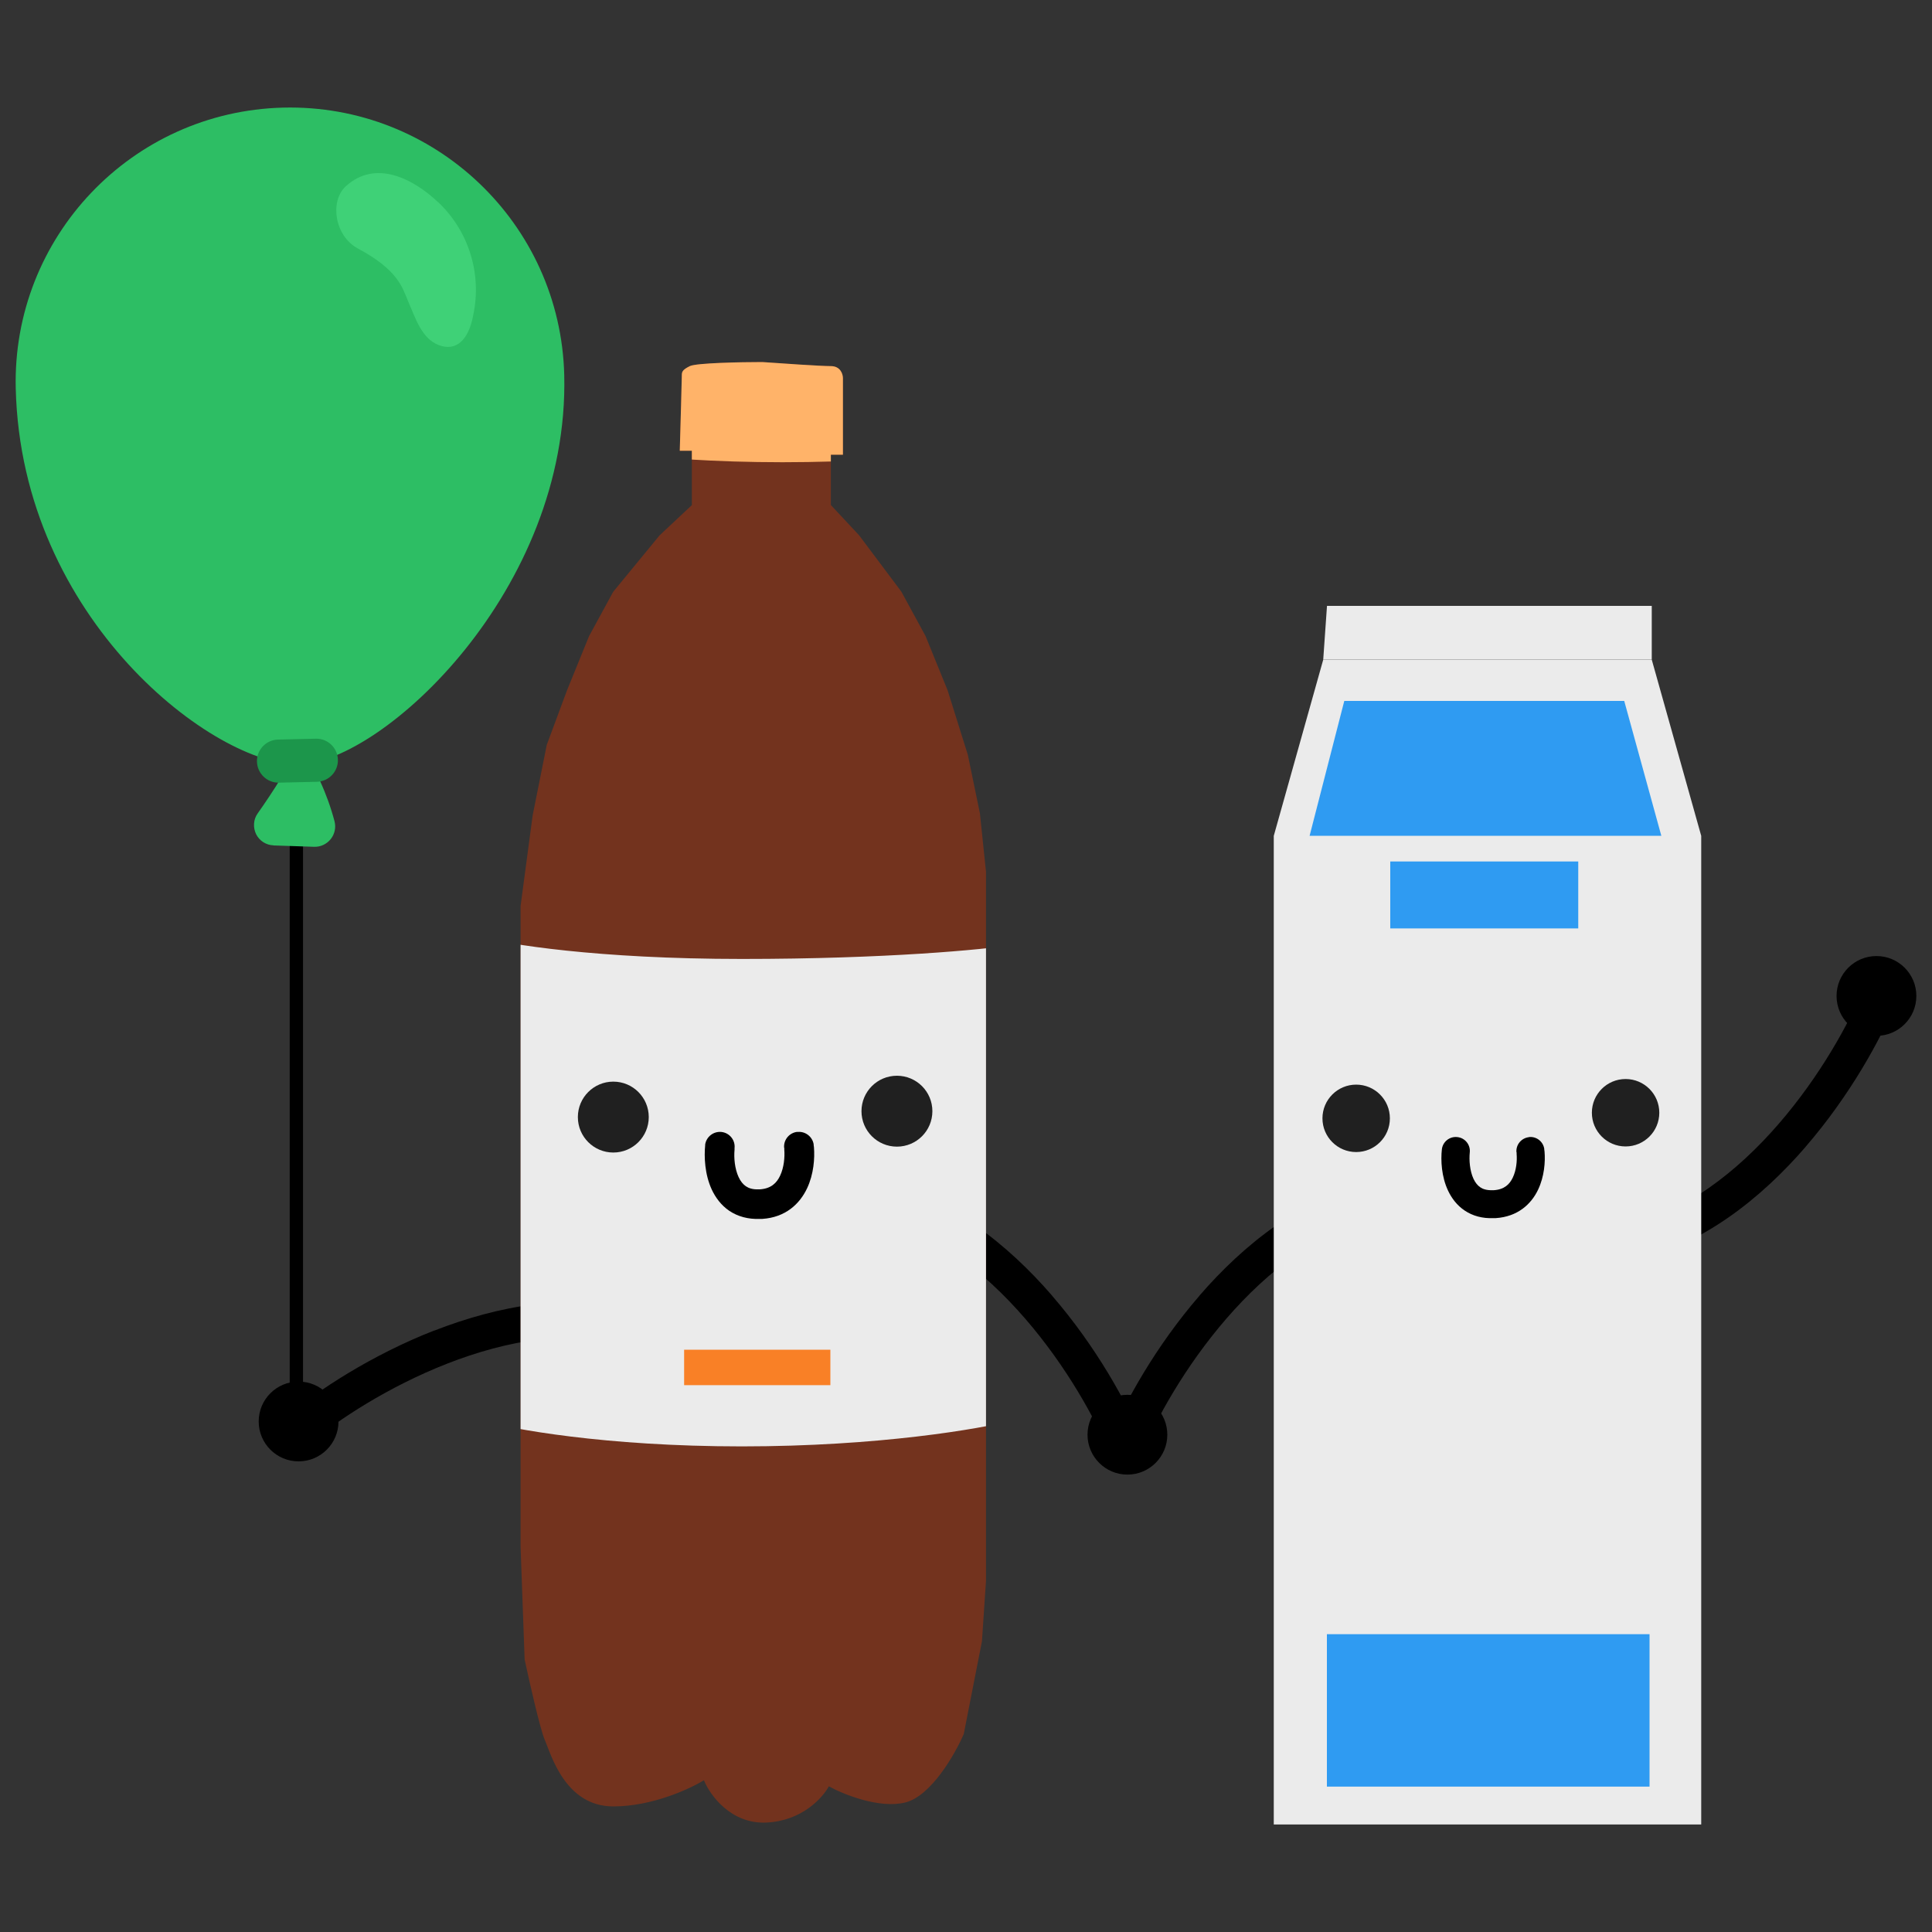 <?xml version="1.0" encoding="UTF-8"?>
<svg id="_Слой_1" data-name="Слой 1" xmlns="http://www.w3.org/2000/svg" xmlns:xlink="http://www.w3.org/1999/xlink" viewBox="0 0 200 200">
  <rect x="0" y="0" width="200" height="200" fill="#333333" stroke="none"/>
  <defs>
    <style>
      .cls-1 {
        fill: none;
      }

      .cls-2 {
        fill: #2f9bf2;
      }

      .cls-3 {
        fill: #1c964b;
      }

      .cls-4 {
        fill: #73331e;
      }

      .cls-5 {
        fill: #ebebeb;
      }

      .cls-6 {
        fill: #3fd177;
      }

      .cls-7 {
        fill: #2dbe64;
      }

      .cls-8 {
        fill: #202020;
      }

      .cls-9 {
        fill: #ffb369;
      }

      .cls-10 {
        fill: #f98026;
      }

      .cls-11 {
        clip-path: url(#clippath);
      }
    </style>
    <clipPath id="clippath">
      <path class="cls-1" d="M56.4,180.13c-.5-1.17-1.6-6.05-2.09-8.34l-.42-11.68v-66.32l1.25-9.38,1.46-7.3,2.09-5.63,2.29-5.63,2.5-4.59,4.8-5.84,3.34-3.13v-5.63h-1.25c.07-2.43.21-7.38.21-7.72,0-.42,0-.63.83-1.04.67-.33,5.28-.42,7.51-.42,1.95.14,6.09.42,7.09.42s1.25.83,1.25,1.25v7.92h-1.25v5.21l2.92,3.13,4.38,5.84,2.5,4.59,2.29,5.63,2.09,6.67,1.25,6.05.63,6.05v73.41l-.42,6.26-1.88,9.59c-.9,2.09-3.38,6.42-6.05,7.09-2.67.67-6.4-.83-7.92-1.67-.63,1.18-2.79,3.59-6.47,3.75-3.67.17-5.84-2.85-6.46-4.38-1.46.9-5.38,2.71-9.38,2.71-5,0-6.46-5.42-7.09-6.88Z"/>
    </clipPath>
  </defs>
  <path d="M44.97,137.74c6.51-2.54,14.2-4.05,21.52-2.07.98.26,1.56,1.27,1.29,2.25-.26.98-1.27,1.56-2.25,1.29-6.26-1.69-13.1-.45-19.23,1.95-6.12,2.39-11.33,5.84-14.21,8.24-.78.65-1.94.55-2.59-.23-.65-.78-.55-1.94.23-2.59,3.16-2.64,8.71-6.3,15.23-8.85Z"/>
  <path d="M108.91,134.12c-4.57-5.28-10.67-10.21-18.07-11.88-.99-.22-1.97.4-2.19,1.39s.4,1.97,1.39,2.19c6.33,1.43,11.79,5.72,16.1,10.7,4.3,4.97,7.3,10.45,8.72,13.93.38.94,1.46,1.39,2.39,1,.94-.38,1.39-1.46,1-2.39-1.56-3.81-4.76-9.64-9.34-14.93Z"/>
  <path d="M124.17,134.12c4.57-5.28,10.67-10.21,18.07-11.88.99-.22,1.97.4,2.19,1.39.22.99-.4,1.97-1.39,2.19-6.33,1.43-11.79,5.72-16.1,10.7-4.3,4.97-7.3,10.45-8.72,13.93-.38.94-1.46,1.39-2.39,1-.94-.38-1.39-1.46-1-2.39,1.56-3.81,4.76-9.64,9.34-14.93Z"/>
  <path d="M186.91,118.73c-4.57,5.28-10.67,10.21-18.07,11.88-.99.22-1.97-.4-2.19-1.39-.22-.99.4-1.97,1.39-2.19,6.33-1.43,11.79-5.72,16.1-10.7,4.3-4.97,7.3-10.45,8.72-13.93.38-.94,1.46-1.39,2.39-1,.94.38,1.39,1.46,1,2.39-1.56,3.81-4.76,9.64-9.34,14.93Z"/>
  <path class="cls-4" d="M56.4,180.13c-.5-1.17-1.6-6.05-2.09-8.34l-.42-11.68v-66.32l1.25-9.38,1.46-7.3,2.09-5.63,2.29-5.63,2.5-4.59,4.8-5.84,3.34-3.13v-5.63h-1.25c.07-2.43.21-7.38.21-7.72,0-.42,0-.63.83-1.04.67-.33,5.28-.42,7.51-.42,1.95.14,6.09.42,7.09.42s1.25.83,1.25,1.25v7.92h-1.25v5.21l2.92,3.13,4.38,5.84,2.5,4.59,2.29,5.63,2.09,6.67,1.25,6.05.63,6.05v73.41l-.42,6.26-1.88,9.59c-.9,2.09-3.38,6.42-6.05,7.09-2.67.67-6.4-.83-7.92-1.67-.63,1.18-2.79,3.59-6.47,3.75-3.67.17-5.84-2.85-6.46-4.38-1.46.9-5.38,2.71-9.38,2.71-5,0-6.46-5.42-7.09-6.88Z"/>
  <g class="cls-11">
    <path class="cls-9" d="M81.01,6.55c-15.02,0-24.33-1.53-27.11-2.29v40.88c3.13.9,12.93,2.71,27.11,2.71s24.68-1.81,28.15-2.71V5.09c-3.13.49-13.14,1.46-28.15,1.46Z"/>
    <path class="cls-5" d="M76.79,99.27c-15.02,0-24.33-1.53-27.11-2.29v50.04c3.13.9,12.93,2.71,27.11,2.71s24.68-1.81,28.15-2.71v-49.21c-3.13.49-13.14,1.46-28.15,1.46Z"/>
    <rect class="cls-10" x="70.82" y="139.72" width="15.14" height="3.67"/>
  </g>
  <path class="cls-5" d="M176.11,188.87h-44.25v-102.34l5.12-18.24h34.01l5.12,18.24v102.34Z"/>
  <path class="cls-5" d="M137.37,62.72l-.39,5.56h34.01v-5.56"/>
  <path class="cls-2" d="M171.98,86.52h-36.41l3.59-13.96h28.98l3.84,13.96Z"/>
  <path class="cls-2" d="M163.38,89.18h-19.46v6.93h19.46v-6.93Z"/>
  <path class="cls-2" d="M137.36,169.17v15.78h33.4v-15.78h-33.4Z"/>
  <circle class="cls-8" cx="63.49" cy="115.64" r="3.67"/>
  <circle class="cls-8" cx="92.85" cy="115.03" r="3.67"/>
  <path d="M82.55,117.18c.81-.09,1.55.48,1.68,1.28v.08s.03.22.03.22c.09,1.15-.02,2.78-.71,4.25-.76,1.61-2.22,3.01-4.64,3.17h-.24c-1.23.05-2.3-.25-3.18-.84-.86-.59-1.43-1.39-1.81-2.2-.73-1.58-.8-3.4-.68-4.59v-.08c.13-.8.86-1.37,1.68-1.29.84.09,1.45.84,1.36,1.68v.16c-.08.84.02,1.97.42,2.83.2.44.46.75.75.95.28.19.69.35,1.35.32h.11c1.15-.08,1.73-.65,2.09-1.42.4-.85.49-1.92.43-2.69v-.15s-.02-.08-.02-.08c-.05-.81.55-1.52,1.36-1.61Z"/>
  <circle class="cls-8" cx="140.39" cy="115.77" r="3.49"/>
  <circle class="cls-8" cx="168.28" cy="115.19" r="3.49"/>
  <path d="M158.27,117.71c.77-.09,1.47.45,1.59,1.21v.07s.03.21.03.21c.09,1.07-.02,2.59-.67,3.96-.72,1.51-2.12,2.79-4.38,2.94h-.22c-1.16.05-2.17-.23-2.99-.78-.81-.54-1.36-1.29-1.72-2.05-.7-1.47-.77-3.17-.65-4.27.08-.8.8-1.38,1.6-1.29.8.08,1.38.8,1.29,1.6-.08.78,0,1.9.39,2.73.19.4.42.68.7.87.26.18.66.32,1.28.3h.11c1.1-.07,1.64-.61,1.97-1.3.37-.77.46-1.74.4-2.45v-.14s-.02-.07-.02-.07c-.05-.77.52-1.44,1.29-1.53Z"/>
  <circle cx="116.71" cy="148.52" r="4.13"/>
  <circle cx="194.25" cy="103.1" r="4.13"/>
  <circle cx="30.91" cy="147.15" r="4.13"/>
  <path d="M29.99,79.7h1.38v67.45h-1.38v-67.45Z"/>
  <path class="cls-7" d="M28.31,87.52l4.2.14c.33.01.65-.05.95-.19.3-.14.56-.34.77-.6.21-.26.35-.56.42-.88.07-.32.06-.65-.02-.97-.76-2.87-2.01-5.58-3.7-8.02-.76,2.01-2.68,4.97-4.26,7.21-.22.31-.35.67-.37,1.05-.03.38.05.75.21,1.09.17.34.42.62.74.83.32.2.68.32,1.06.33Z"/>
  <path class="cls-7" d="M1.63,40.22c.58,23.98,20.7,39.13,29.35,38.91,8.66-.22,27.97-18.07,27.43-40.3-.39-15.69-13.42-28.08-29.1-27.69C13.63,11.53,1.24,24.56,1.63,40.24v-.02Z"/>
  <path class="cls-3" d="M28.9,81.02l3.9-.09c1.23-.03,2.21-1.05,2.18-2.28-.03-1.23-1.05-2.21-2.28-2.18l-3.92.09c-1.23.03-2.21,1.05-2.18,2.28.03,1.23,1.05,2.21,2.28,2.18h.02Z"/>
  <path class="cls-6" d="M45.35,20.93c-2.54-2.41-6.48-4.48-9.57-1.63-1.65,1.52-1.17,5.12,1.28,6.43,4.14,2.23,4.57,3.98,5.19,5.46.76,1.74,1.39,3.85,3.16,4.53,1.77.69,3.11-.47,3.59-3.15.89-4.26-.49-8.67-3.65-11.65Z"/>
</svg>